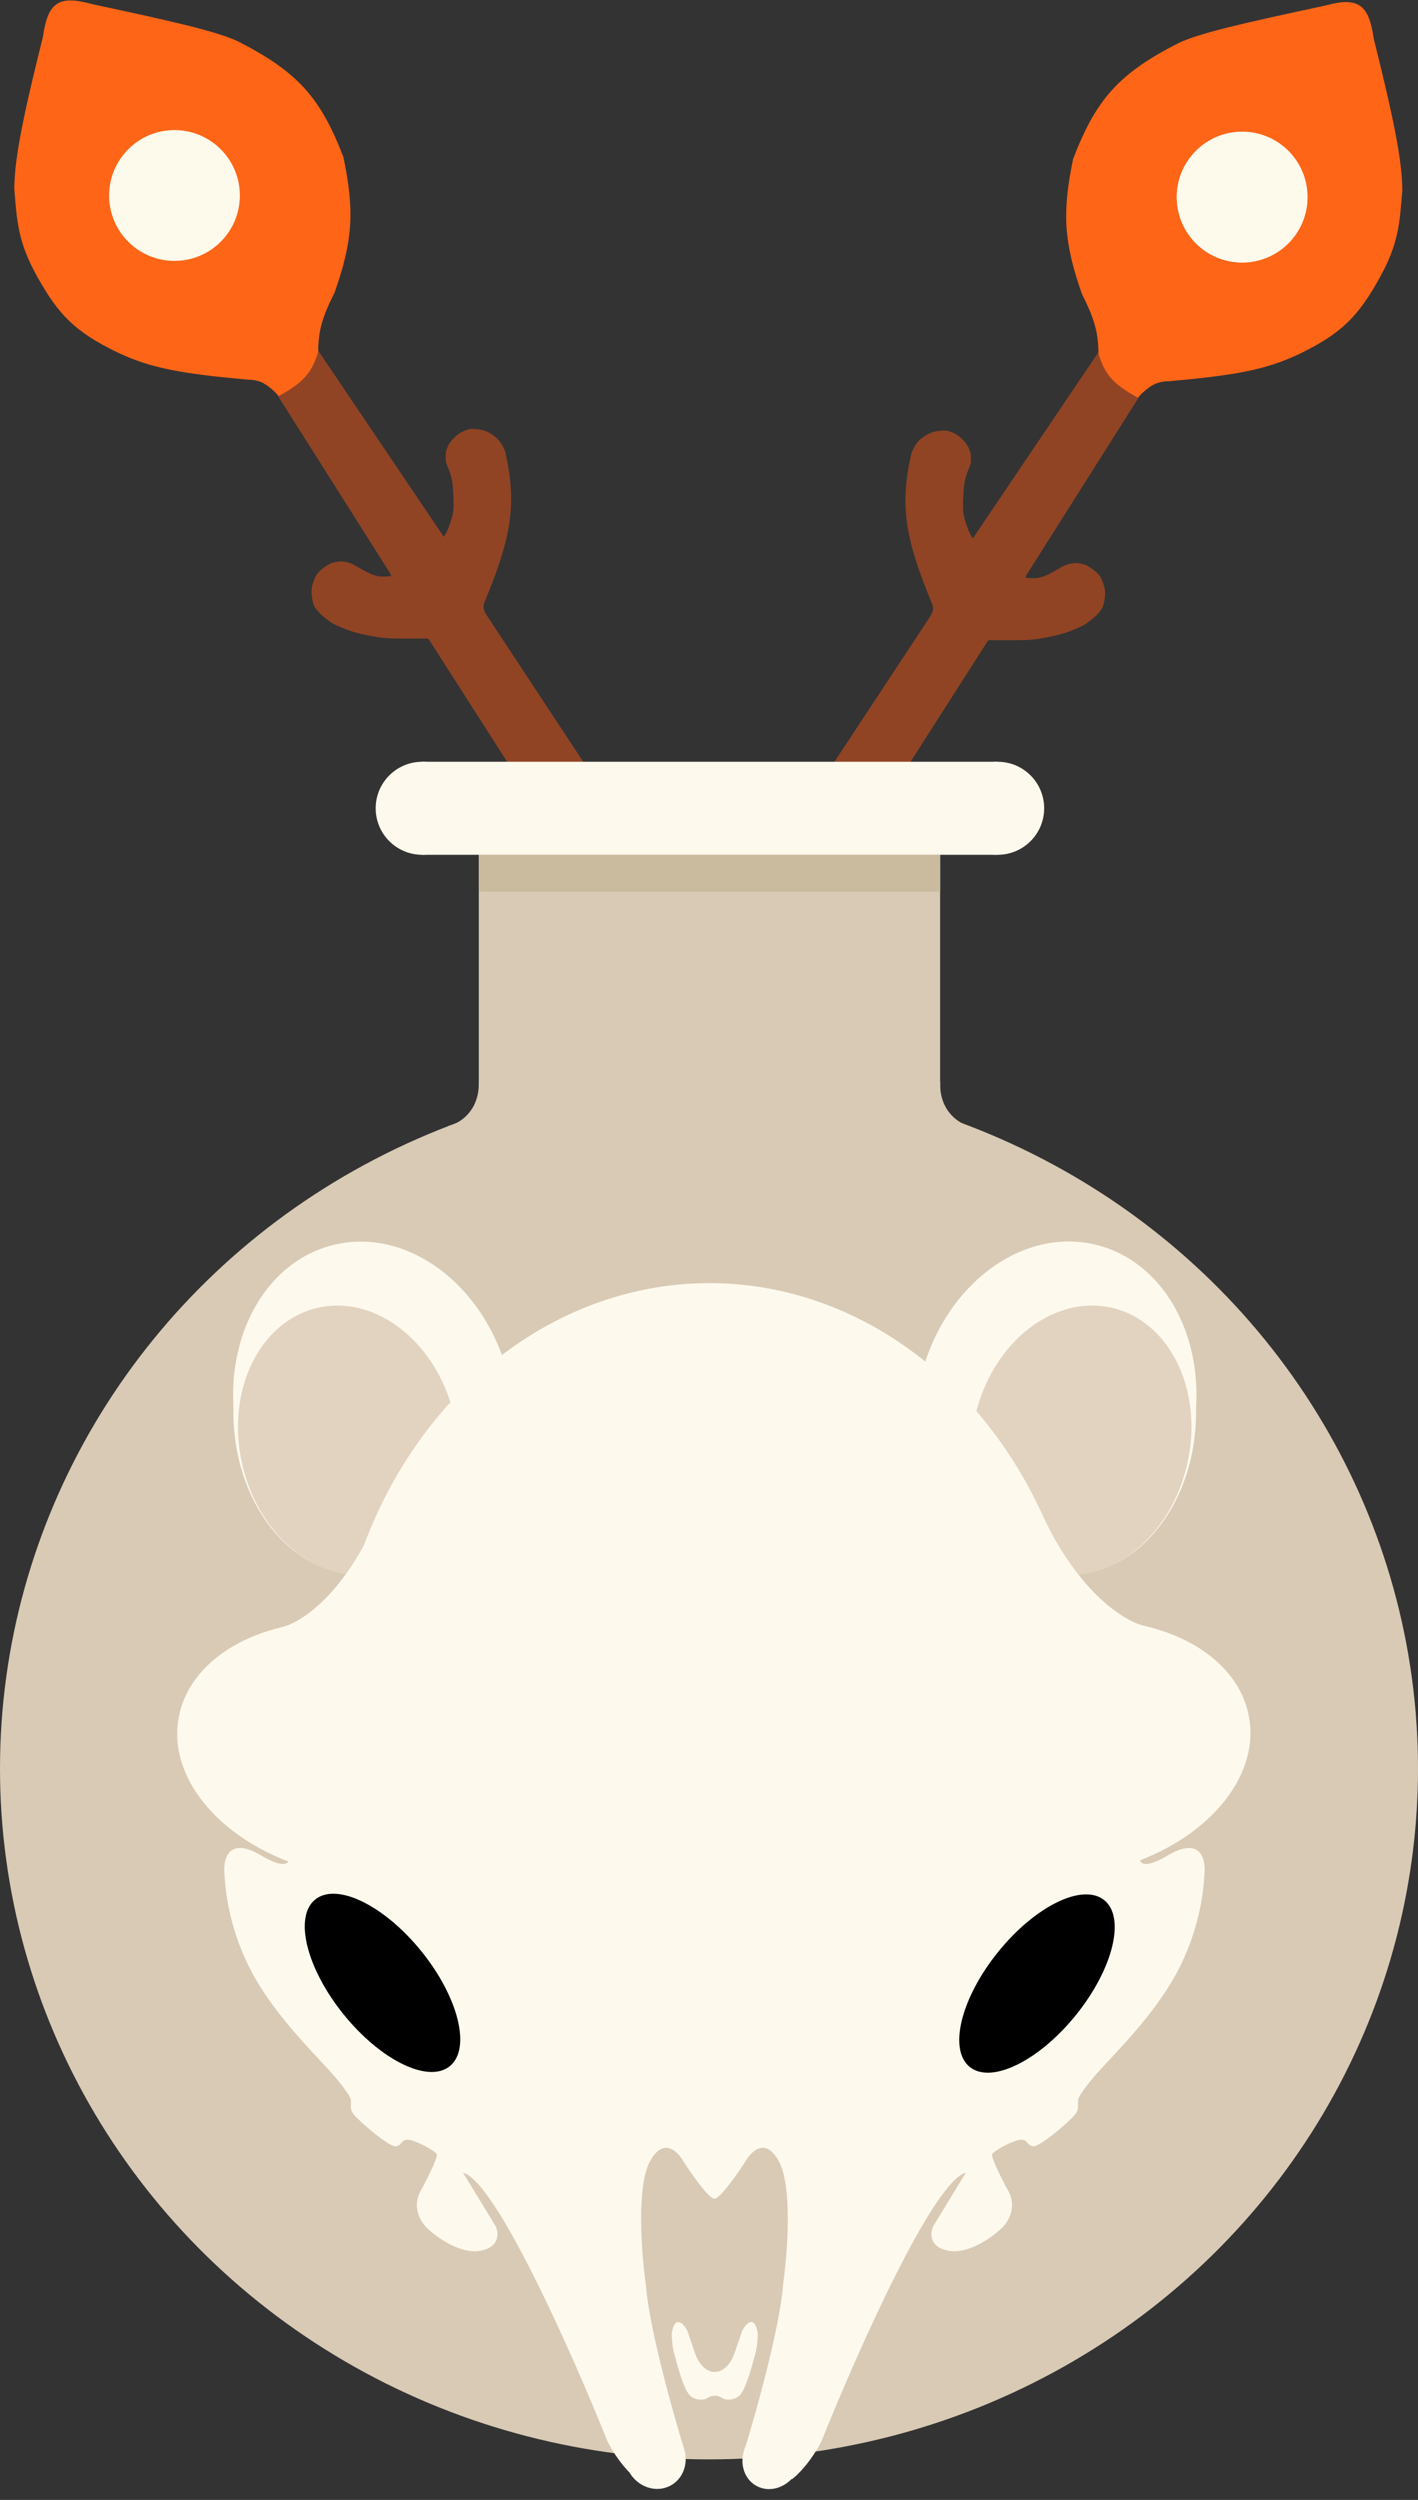<svg width="1540" height="2714" viewBox="0 0 1540 2714" fill="none" xmlns="http://www.w3.org/2000/svg">
<rect x="0" y="0" width="1540" height="2714" fill="#333333" stroke="none"/>
<path d="M1010 670.5L905.5 829H987L1070.5 698.5C1072.29 695.379 1073.27 694.357 1075 694.5H1105.5C1117.47 694.492 1124.25 693.931 1136.5 691.5C1152.3 688.57 1161.06 685.757 1176.5 678.5C1184.79 672.975 1194.13 665.777 1197.5 658C1201.1 644.384 1199.93 639.051 1196.5 630.5C1193.89 623.882 1190.03 620.274 1179.5 614C1170.25 610.859 1165.11 611.036 1156 614.5L1143.5 621.5C1137.25 624.979 1133.69 626.627 1127 628C1123.57 628.297 1121.06 628.232 1116 628C1112.56 627.574 1112.94 626.351 1114 624.5L1241.5 423L1195.5 379.5L1058.5 582.5C1057.52 584.387 1056.97 585.25 1056 584.5C1052.55 579.805 1050.57 574.728 1047 563C1045.07 556.274 1045 549.225 1046 533C1046.73 522.56 1048.12 516.561 1053 505.5C1054.36 500.841 1054.18 497.575 1053.5 491.5C1051.39 485.212 1049.65 482.068 1045 477.5C1040.19 472.544 1036.41 470.594 1028.5 468C1018.46 467.77 1014.04 468.823 1007.5 472C998.002 477.434 994.711 482.033 990.5 491.5C977.096 549.413 983.863 585.111 1012 653.5C1014.65 659.626 1014.89 663.247 1010 670.5Z" fill="#904424" stroke="#904424"/>
<path d="M1439.5 6.5C1475.11 -3.215 1486.24 5.07 1491.5 42.5C1517.01 143.91 1522.02 178.791 1522.5 206.5C1519.5 242 1518.84 264.314 1497 303C1475.16 341.686 1457.83 361.309 1410.5 384C1374.81 400.911 1342.03 406.909 1268.5 413.5H1266C1254.44 414.602 1247.75 418.565 1235.5 431C1207.31 415.534 1200.13 404.749 1193.5 384C1193.27 359.864 1188.76 345.529 1175.5 319C1155.76 262.752 1153.87 230.668 1166 172.5C1190.74 108.25 1215.17 80.277 1280.5 47C1304.27 36.064 1349.05 25.927 1439.5 6.5Z" fill="#FE6517" stroke="#FE6517"/>
<circle cx="1349" cy="214" r="71" fill="#D9D9D9"/>
<path d="M528.5 668.738L633 827.238H551.5L468 696.737C466.215 693.616 465.227 692.594 463.5 692.737H433C421.027 692.729 414.251 692.168 402 689.737C386.202 686.808 377.442 683.994 362 676.737C353.71 671.212 344.369 664.014 341 656.237C337.398 642.622 338.572 637.289 342 628.737C344.613 622.119 348.467 618.511 359 612.237C368.25 609.096 373.394 609.274 382.5 612.737L395 619.737C401.245 623.216 404.811 624.864 411.5 626.237C414.926 626.535 417.441 626.469 422.5 626.237C425.936 625.812 425.564 624.588 424.5 622.737L297 421.237L343 377.737L480 580.737C480.98 582.624 481.529 583.487 482.5 582.737C485.953 578.043 487.93 572.966 491.5 561.237C493.427 554.512 493.498 547.462 492.5 531.237C491.77 520.797 490.378 514.798 485.5 503.737C484.137 499.079 484.317 495.813 485 489.737C487.105 483.45 488.849 480.305 493.5 475.737C498.307 470.781 502.088 468.831 510 466.238C520.041 466.008 524.457 467.06 531 470.238C540.498 475.672 543.789 480.27 548 489.738C561.404 547.65 554.637 583.348 526.5 651.738C523.845 657.864 523.606 661.485 528.5 668.738Z" fill="#904424" stroke="#904424"/>
<path d="M99 4.737C63.386 -4.978 52.261 3.307 47 40.737C21.489 142.148 16.48 177.029 16 204.737C19 240.237 19.657 262.551 41.5 301.237C63.343 339.923 80.668 359.547 128 382.237C163.688 399.149 196.474 405.146 270 411.737H272.5C284.061 412.839 290.747 416.802 303 429.237C331.191 413.771 338.37 402.986 345 382.237C345.232 358.101 349.738 343.766 363 317.237C382.741 260.989 384.632 228.906 372.5 170.737C347.756 106.487 323.329 78.514 258 45.237C234.234 34.301 189.449 24.164 99 4.737Z" fill="#FE6517" stroke="#FE6517"/>
<circle cx="71" cy="71" r="71" transform="matrix(-1 0 0 1 260.5 141.237)" fill="#FDFAEB"/>
<ellipse cx="770" cy="1920" rx="770" ry="750" fill="#D9CAB5"/>
<rect x="520" y="914" width="501" height="326" fill="#D9CAB5"/>
<rect x="458" y="827" width="625" height="101" fill="#FDF9ED"/>
<circle cx="458.5" cy="877.5" r="50.5" fill="#FDF9ED"/>
<circle cx="1083.5" cy="877.5" r="50.5" fill="#FDF9ED"/>
<path d="M520.5 1174.5C521.3 1207.3 498.5 1220.5 487 1223H548L544.5 1174.5H520.5Z" fill="#D9CAB5" stroke="#D9CAB5"/>
<path d="M1020.5 1175C1019.7 1207.8 1042.5 1221 1054 1223.5H993L996.5 1175H1020.5Z" fill="#D9CAB5" stroke="#D9CAB5"/>
<rect x="520" y="928" width="501" height="40" fill="#CABB9E"/>
<ellipse cx="150.775" cy="185.122" rx="150.775" ry="185.122" transform="matrix(-0.972 0.235 0.235 0.972 509.142 1316)" fill="#FDF9ED"/>
<ellipse cx="136.5" cy="176" rx="136.5" ry="176" transform="matrix(-1 0 0 1 526.467 1357.07)" fill="#FDF9ED"/>
<ellipse cx="118.07" cy="147.657" rx="118.07" ry="147.657" transform="matrix(-0.974 0.227 0.227 0.974 459.705 1393.07)" fill="#E2D3C0"/>
<ellipse cx="1146.48" cy="1531.24" rx="150.775" ry="185.122" transform="rotate(13.563 1146.48 1531.24)" fill="#FDF9ED"/>
<ellipse cx="1162.5" cy="1533" rx="136.5" ry="176" fill="#FDF9ED"/>
<ellipse cx="1174.17" cy="1563.63" rx="118.07" ry="147.657" transform="rotate(13.141 1174.17 1563.63)" fill="#E2D3C0"/>
<ellipse cx="196.816" cy="137.394" rx="196.816" ry="137.394" transform="matrix(-0.985 0.174 0.174 0.985 1332.61 1729)" fill="#FDF9ED"/>
<path d="M581.555 1933.9C568.329 2008.62 470.838 2053.84 363.803 2034.89C256.769 2015.94 180.722 1940.01 193.949 1865.29C207.176 1790.57 304.667 1745.36 411.701 1764.31C518.736 1783.25 594.782 1859.19 581.555 1933.9Z" fill="#FDF9ED"/>
<ellipse cx="711.517" cy="2667.49" rx="32.526" ry="35.188" transform="rotate(-28.842 711.517 2667.49)" fill="#FDF9ED"/>
<ellipse cx="31.199" cy="35.188" rx="31.199" ry="35.188" transform="matrix(-0.876 -0.482 -0.482 0.876 882.752 2652.18)" fill="#FDF9ED"/>
<ellipse cx="770.5" cy="1863.5" rx="408.5" ry="470.5" fill="#FDF9ED"/>
<path d="M851 2479.5C847.8 2525.5 821.667 2619 809 2660L860 2691C865.667 2686.83 879.9 2672.9 891.5 2650.5C929.667 2555.17 1014.8 2363.2 1050 2358L1014 2417C1010.67 2424 1009.2 2439 1030 2443C1050.8 2447 1076 2429.33 1086 2420C1093.67 2413.67 1105.8 2396 1093 2376C1093 2376 1075 2342.5 1077 2338.5C1079 2334.5 1100 2323 1108.5 2322.5C1117 2322 1115.3 2329.07 1122.3 2329.57C1129.3 2330.07 1161 2303 1167 2295.5C1173 2288 1168.5 2284 1171 2277.5C1173.5 2271 1188 2254 1188 2254C1206.96 2231.95 1245.63 2195.69 1272.5 2150.5C1293.7 2114.85 1305.75 2072.5 1307.5 2035C1309.33 2019.5 1304.2 1993.7 1269 2014.5C1233.8 2035.3 1234.67 2017.5 1239.5 2006L1072.5 2031.5L776 2182V2386.5C782 2386.1 800.5 2359.67 809 2346.5C815.333 2335 831.7 2318.9 846.5 2346.5C861.3 2374.1 855.667 2446.67 851 2479.5Z" fill="#FDF9ED" stroke="#FDF9ED"/>
<path d="M700.821 2479.5C704.021 2525.5 730.155 2619 742.821 2660L691.821 2691C686.155 2686.83 671.921 2672.9 660.321 2650.5C622.155 2555.17 537.021 2363.2 501.821 2358L537.821 2417C541.155 2424 542.621 2439 521.821 2443C501.021 2447 475.821 2429.33 465.821 2420C458.155 2413.67 446.021 2396 458.821 2376C458.821 2376 476.821 2342.5 474.821 2338.5C472.821 2334.5 451.821 2323 443.321 2322.5C434.821 2322 436.52 2329.07 429.52 2329.57C422.52 2330.07 390.821 2303 384.821 2295.5C378.821 2288 383.321 2284 380.821 2277.5C378.321 2271 363.821 2254 363.821 2254C344.859 2231.95 306.194 2195.69 279.321 2150.5C258.121 2114.85 246.073 2072.5 244.321 2035C242.488 2019.5 247.621 1993.7 282.821 2014.5C318.021 2035.3 317.155 2017.5 312.321 2006L479.321 2031.5L775.821 2182V2386.5C769.821 2386.1 751.321 2359.67 742.821 2346.5C736.488 2335 720.121 2318.9 705.321 2346.5C690.521 2374.1 696.155 2446.67 700.821 2479.5Z" fill="#FDF9ED" stroke="#FDF9ED"/>
<path d="M1134.5 1651C1175.7 1735.4 1226.17 1763 1244.5 1766L1134.5 1764C1117.33 1691.17 1093.3 1566.6 1134.5 1651Z" fill="#FDF9ED" stroke="#FDF9ED"/>
<path d="M411.18 1645.44C374.756 1732.01 325.909 1762.39 307.772 1766.4L417.488 1758.27C430.563 1684.59 447.605 1558.87 411.18 1645.44Z" fill="#FDF9ED" stroke="#FDF9ED"/>
<path d="M754 2554.02C760 2572.02 771.167 2575.85 776 2575.52C777 2584.18 778.4 2601.32 776 2600.52C773.6 2599.72 768.333 2602.52 766 2604.02C755.2 2606.42 749.167 2600.68 747.5 2597.52C742.3 2590.32 735.667 2566.85 733 2556.02C730.6 2548.82 730 2538.02 730 2533.52C733.2 2513.12 742 2523.02 746 2530.52L754 2554.02Z" fill="#FDF9ED" stroke="#FDF9ED"/>
<path d="M798.5 2554C792.5 2572 781.333 2575.83 776.5 2575.5C775.5 2584.17 774.1 2601.3 776.5 2600.5C778.9 2599.7 784.167 2602.5 786.5 2604C797.3 2606.4 803.333 2600.67 805 2597.5C810.2 2590.3 816.833 2566.83 819.5 2556C821.9 2548.8 822.5 2538 822.5 2533.5C819.3 2513.1 810.5 2523 806.5 2530.5L798.5 2554Z" fill="#FDF9ED" stroke="#FDF9ED"/>
<ellipse cx="54.395" cy="116.323" rx="54.395" ry="116.323" transform="matrix(-0.778 0.628 0.628 0.778 384.679 2028)" fill="black"/>
<ellipse cx="1126.2" cy="2153.41" rx="54.395" ry="116.323" transform="rotate(38.889 1126.2 2153.41)" fill="black"/>
<circle cx="1349" cy="214" r="71" fill="#FDFAEB"/>
</svg>
